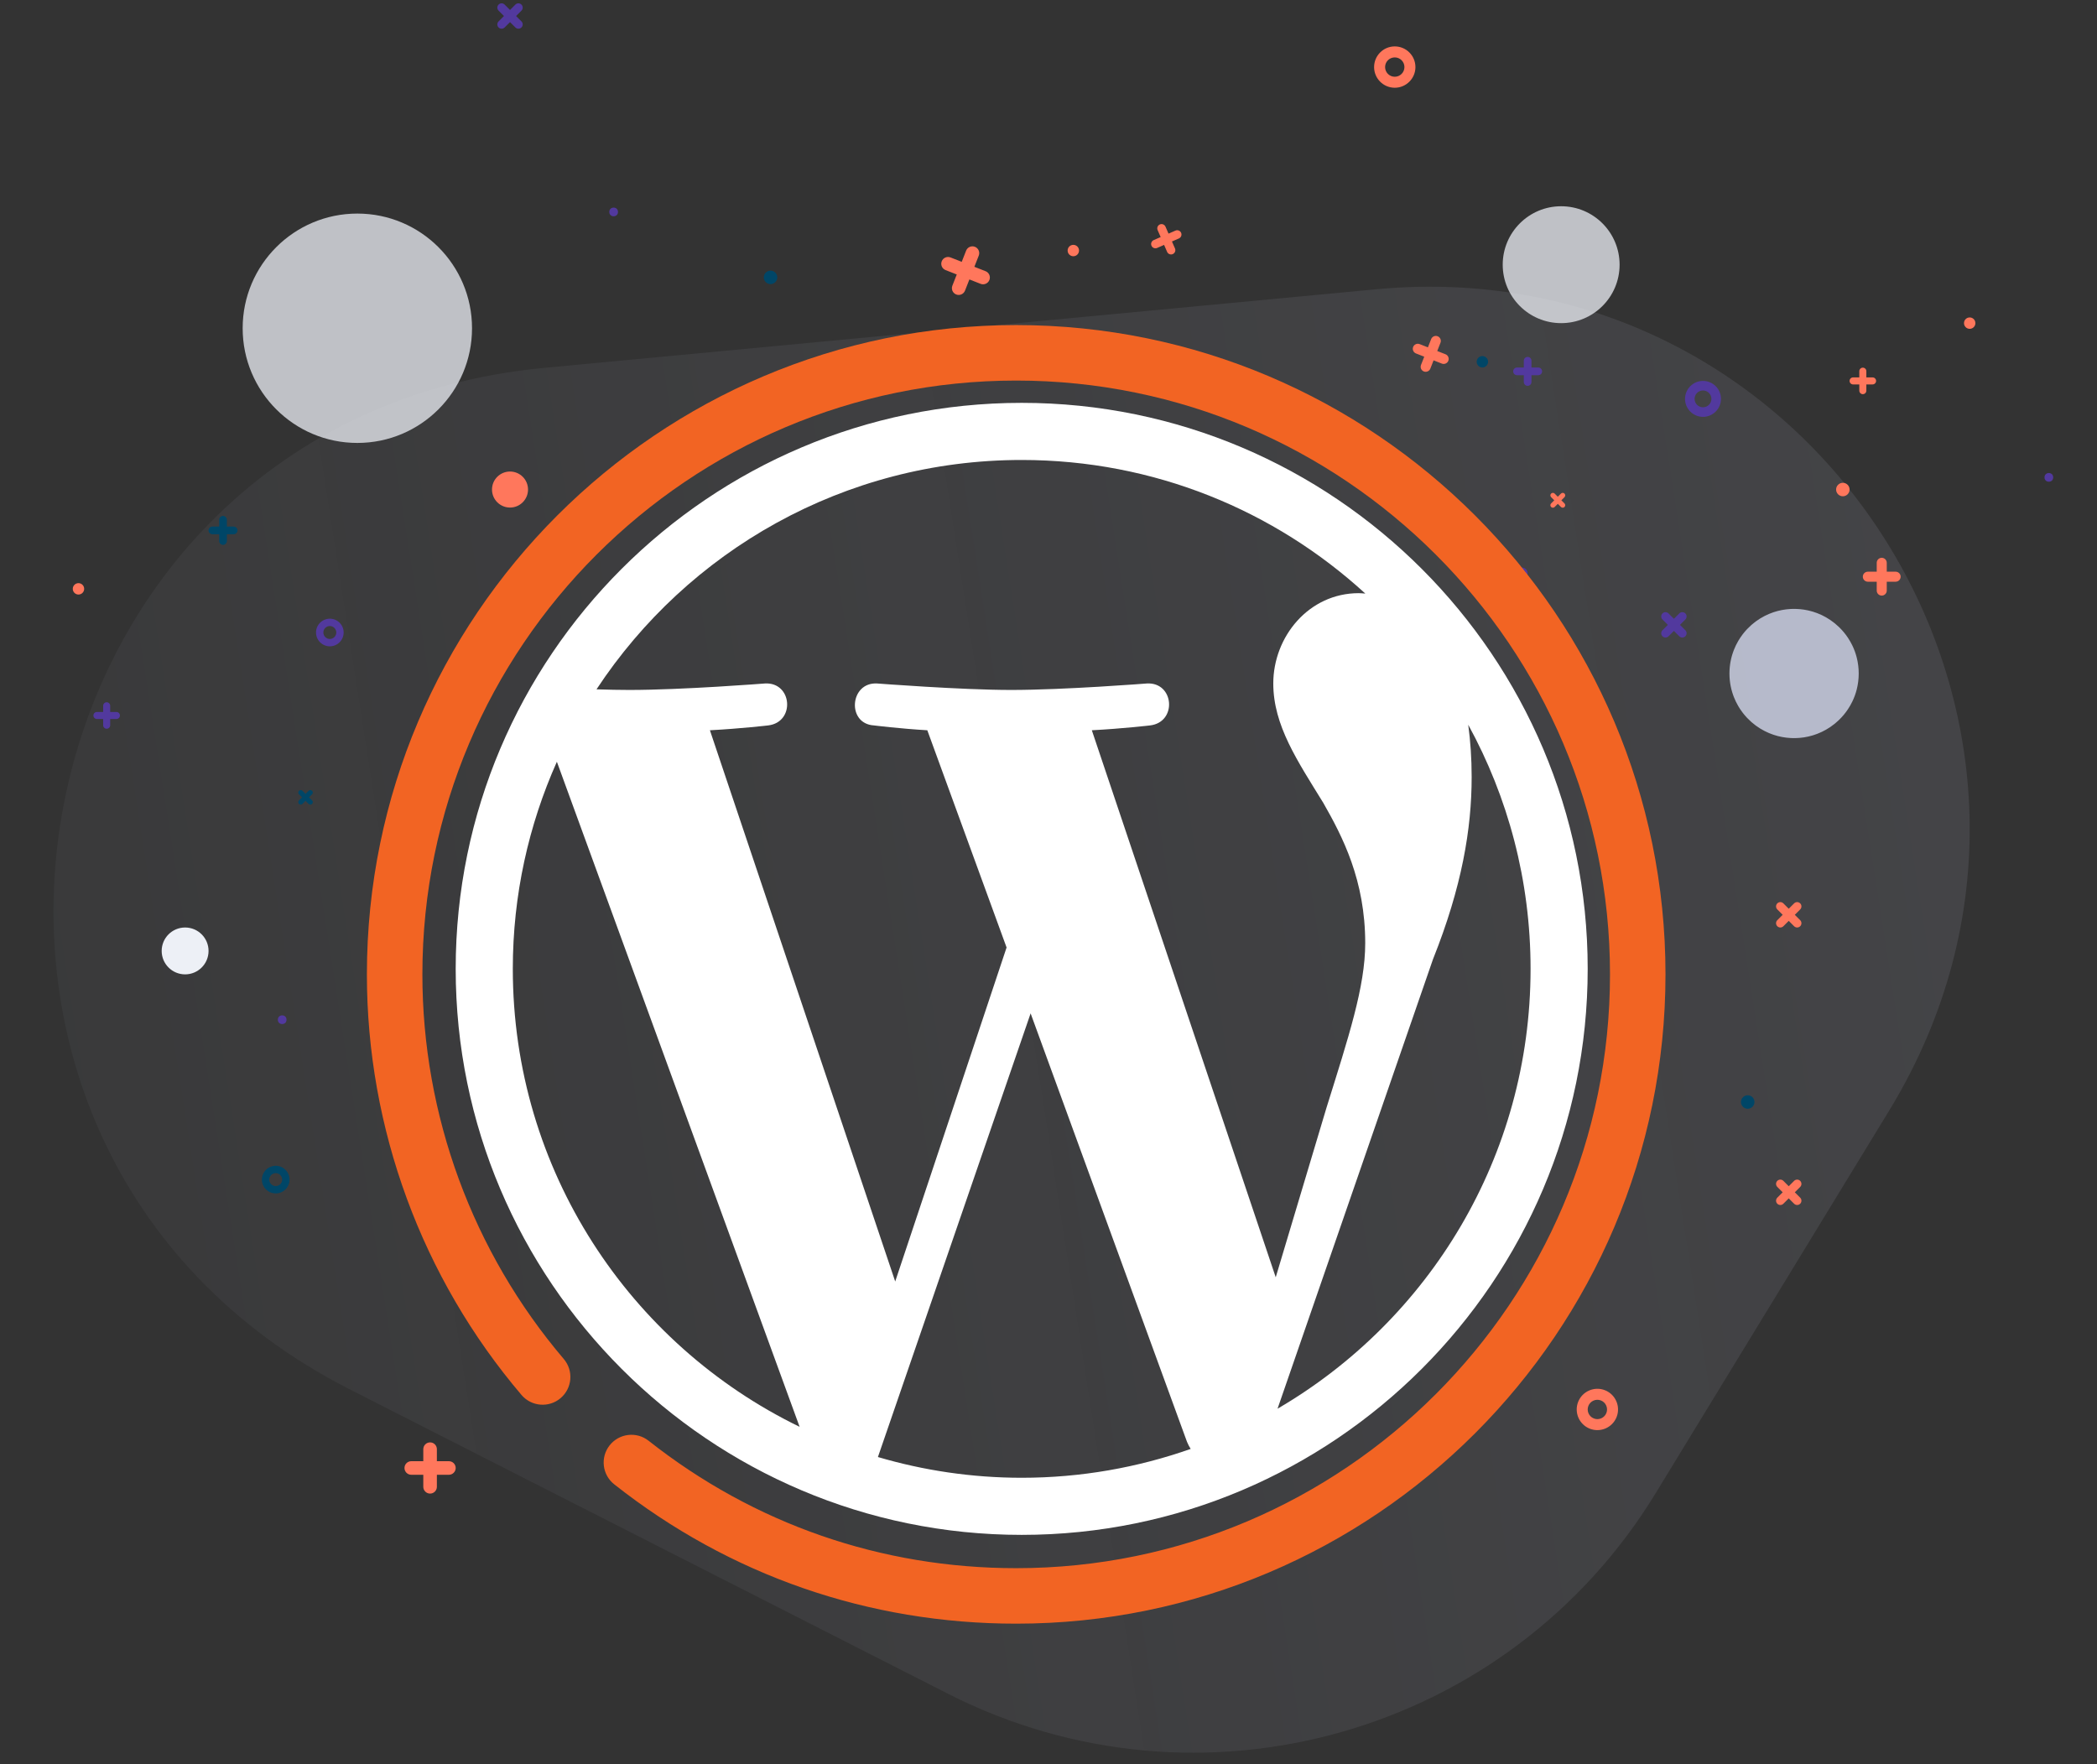 <?xml version="1.0" encoding="UTF-8"?>
<!-- Generator: Adobe Illustrator 16.0.0, SVG Export Plug-In . SVG Version: 6.00 Build 0) -->
<svg xmlns="http://www.w3.org/2000/svg" xmlns:xlink="http://www.w3.org/1999/xlink" id="Layer_1" x="0px" y="0px" width="630px" height="530px" viewBox="0 0 630 530" xml:space="preserve"><rect x="0" y="0" width="630" height="530" fill="#333333" stroke="none"/> <linearGradient id="SVGID_1_" gradientUnits="userSpaceOnUse" x1="-12.208" y1="263.97" x2="646.566" y2="263.97" gradientTransform="matrix(-0.988 0.154 -0.154 -0.988 630.701 528.864)"> <stop offset="0" style="stop-color:#DDE0FD"/> <stop offset="1" style="stop-color:#DDE0FD;stop-opacity:0.3"/> </linearGradient> <path opacity="0.1" fill="url(#SVGID_1_)" d="M497.407,448.608l70.194-115.025c69.772-114.331-20.804-259.275-154.148-246.678 l-249.871,23.604c-162.173,15.32-203.65,233.049-58.467,306.917l179.676,91.424C360.519,547.38,453.145,521.136,497.407,448.608z"/> <path opacity="0.75" fill="#EDF0F6" d="M107.357,64.164c-19.029,0-34.454,15.425-34.454,34.454 c0,19.029,15.425,34.454,34.454,34.454c19.028,0,34.454-15.425,34.454-34.454C141.811,79.589,126.386,64.164,107.357,64.164"/> <path opacity="0.75" fill="#EDF0F6" d="M469.018,61.963c-9.697,0-17.558,7.861-17.558,17.558s7.86,17.558,17.558,17.558 c9.695,0,17.556-7.861,17.556-17.558S478.713,61.963,469.018,61.963"/> <path fill="#FF775C" d="M153.224,141.661c-2.988,0-5.411,2.421-5.411,5.41c0,2.988,2.423,5.411,5.411,5.411 c2.989,0,5.411-2.422,5.411-5.411C158.635,144.082,156.212,141.661,153.224,141.661"/> <path fill="#EDF0F6" d="M55.614,278.646c-3.889,0-7.041,3.153-7.041,7.041c0,3.89,3.152,7.041,7.041,7.041s7.041-3.151,7.041-7.041 C62.655,281.799,59.503,278.646,55.614,278.646"/> <path fill="#FF775C" d="M419.026,26.361c-3.424,0-6.208-2.786-6.208-6.208c0-3.424,2.784-6.21,6.208-6.21s6.211,2.786,6.211,6.21 C425.237,23.575,422.45,26.361,419.026,26.361z M419.026,17.245c-1.602,0-2.904,1.304-2.904,2.908c0,1.602,1.303,2.906,2.904,2.906 c1.603,0,2.907-1.305,2.907-2.906C421.934,18.549,420.629,17.245,419.026,17.245z"/> <path fill="#52399E" d="M99.091,194.172c-2.288,0-4.15-1.862-4.15-4.15c0-2.289,1.862-4.151,4.15-4.151 c2.289,0,4.151,1.862,4.151,4.151C103.242,192.31,101.38,194.172,99.091,194.172z M99.091,188.078c-1.071,0-1.943,0.873-1.943,1.944 s0.872,1.943,1.943,1.943c1.071,0,1.943-0.872,1.943-1.943S100.163,188.078,99.091,188.078z"/> <path fill="#004667" d="M82.834,358.536c-2.288,0-4.15-1.859-4.15-4.148s1.862-4.151,4.15-4.151c2.29,0,4.15,1.862,4.15,4.151 S85.124,358.536,82.834,358.536z M82.834,352.444c-1.071,0-1.942,0.871-1.942,1.943c0,1.07,0.871,1.942,1.942,1.942 c1.072,0,1.943-0.872,1.943-1.942C84.777,353.315,83.907,352.444,82.834,352.444z"/> <path fill="#52399E" d="M511.63,125.235c-2.976,0-5.397-2.422-5.397-5.399s2.422-5.399,5.397-5.399c2.979,0,5.399,2.422,5.399,5.399 S514.608,125.235,511.63,125.235z M511.63,117.309c-1.393,0-2.526,1.134-2.526,2.527s1.134,2.527,2.526,2.527 c1.395,0,2.527-1.134,2.527-2.527S513.024,117.309,511.63,117.309z"/> <path fill="#FF775C" d="M569.502,171.752h-2.666v-2.667c0-0.832-0.676-1.506-1.507-1.506c-0.832,0-1.506,0.674-1.506,1.506v2.667 h-2.668c-0.831,0-1.508,0.674-1.508,1.505c0,0.832,0.677,1.506,1.508,1.506h2.668v2.668c0,0.831,0.674,1.505,1.506,1.505 c0.831,0,1.507-0.674,1.507-1.505v-2.668h2.666c0.832,0,1.508-0.674,1.508-1.506C571.01,172.426,570.334,171.752,569.502,171.752z"/> <path fill="#FF775C" d="M134.862,438.986h-3.612v-3.612c0-1.126-0.914-2.039-2.041-2.039c-1.126,0-2.04,0.913-2.04,2.039v3.612 h-3.612c-1.126,0-2.04,0.913-2.04,2.039s0.914,2.039,2.04,2.039h3.612v3.615c0,1.126,0.914,2.038,2.04,2.038 c1.127,0,2.041-0.912,2.041-2.038v-3.615h3.612c1.126,0,2.041-0.913,2.041-2.039S135.988,438.986,134.862,438.986z"/> <path fill="#52399E" d="M462.141,110.417h-2.042v-2.04c0-0.637-0.516-1.153-1.152-1.153c-0.638,0-1.153,0.516-1.153,1.153v2.04 h-2.041c-0.635,0-1.153,0.517-1.153,1.153c0,0.638,0.519,1.153,1.153,1.153h2.041v2.041c0,0.637,0.516,1.153,1.153,1.153 c0.637,0,1.152-0.517,1.152-1.153v-2.041h2.042c0.637,0,1.152-0.516,1.152-1.153C463.293,110.934,462.777,110.417,462.141,110.417z"/> <path fill="#004667" d="M70.197,158.195h-2.042v-2.041c0-0.637-0.516-1.152-1.152-1.152s-1.153,0.516-1.153,1.152v2.041h-2.042 c-0.636,0-1.153,0.517-1.153,1.153c0,0.637,0.517,1.153,1.153,1.153h2.042v2.041c0,0.637,0.517,1.153,1.153,1.153 s1.152-0.516,1.152-1.153v-2.041h2.042c0.637,0,1.153-0.516,1.153-1.153C71.351,158.712,70.834,158.195,70.197,158.195z"/> <path fill="#FF775C" d="M562.575,113.382h-1.87v-1.871c0-0.583-0.472-1.056-1.058-1.056c-0.581,0-1.055,0.472-1.055,1.056v1.871 h-1.869c-0.584,0-1.057,0.472-1.057,1.055s0.473,1.057,1.057,1.057h1.869v1.87c0,0.583,0.474,1.055,1.055,1.055 c0.586,0,1.058-0.472,1.058-1.055v-1.87h1.87c0.584,0,1.058-0.474,1.058-1.057S563.159,113.382,562.575,113.382z"/> <path fill="#52399E" d="M34.975,213.9h-1.87v-1.869c0-0.583-0.473-1.056-1.056-1.056c-0.583,0-1.056,0.473-1.056,1.056v1.869h-1.871 c-0.583,0-1.056,0.473-1.056,1.056c0,0.583,0.473,1.057,1.056,1.057h1.871v1.87c0,0.582,0.473,1.056,1.056,1.056 c0.583,0,1.056-0.474,1.056-1.056v-1.87h1.87c0.583,0,1.056-0.474,1.056-1.057C36.031,214.374,35.559,213.9,34.975,213.9z"/> <path fill="#FF775C" d="M468.954,148.287l-0.946,0.945l-0.944-0.945c-0.294-0.295-0.772-0.295-1.066,0 c-0.296,0.294-0.296,0.771,0,1.067l0.944,0.944l-0.944,0.946c-0.296,0.295-0.296,0.772,0,1.066c0.294,0.295,0.771,0.295,1.066,0 l0.944-0.944l0.946,0.944c0.295,0.295,0.772,0.295,1.066,0c0.294-0.294,0.294-0.771,0-1.066l-0.945-0.946l0.945-0.944 c0.294-0.295,0.294-0.772,0-1.067C469.727,147.991,469.249,147.991,468.954,148.287z"/> <path fill="#52399E" d="M154.836,1.377l-1.613,1.613l-1.612-1.613c-0.503-0.503-1.319-0.503-1.822,0 c-0.503,0.503-0.503,1.319,0,1.822l1.613,1.613l-1.613,1.613c-0.503,0.503-0.503,1.318,0,1.822c0.503,0.502,1.319,0.502,1.822,0 l1.612-1.614l1.613,1.614c0.503,0.502,1.319,0.502,1.822,0c0.503-0.503,0.503-1.319,0-1.822l-1.613-1.613l1.613-1.613 c0.503-0.503,0.503-1.319,0-1.822S155.339,0.874,154.836,1.377z"/> <path fill="#FF775C" d="M539.003,271.396l-1.613,1.612l-1.612-1.612c-0.503-0.503-1.318-0.503-1.821,0 c-0.503,0.506-0.503,1.318,0,1.824l1.612,1.612l-1.612,1.612c-0.503,0.504-0.503,1.318,0,1.823c0.503,0.5,1.318,0.5,1.821,0 l1.612-1.614l1.613,1.614c0.504,0.5,1.32,0.5,1.822,0c0.504-0.505,0.504-1.319,0-1.823l-1.613-1.612l1.613-1.612 c0.504-0.506,0.504-1.32,0-1.824C540.323,270.894,539.507,270.894,539.003,271.396z"/> <path fill="#004667" d="M92.717,237.582l-0.922,0.921l-0.921-0.921c-0.287-0.288-0.754-0.288-1.042,0 c-0.287,0.287-0.287,0.752,0,1.041l0.923,0.923l-0.923,0.921c-0.287,0.288-0.287,0.753,0,1.042c0.288,0.287,0.754,0.287,1.042,0 l0.921-0.922l0.922,0.922c0.288,0.287,0.754,0.287,1.042,0c0.287-0.288,0.287-0.754,0-1.042l-0.923-0.921l0.923-0.923 c0.287-0.288,0.287-0.753,0-1.041C93.471,237.293,93.004,237.293,92.717,237.582z"/> <path fill="#FF775C" d="M539.003,354.765l-1.613,1.614l-1.612-1.614c-0.503-0.504-1.318-0.504-1.821,0 c-0.503,0.503-0.503,1.317,0,1.821l1.612,1.612l-1.612,1.616c-0.503,0.5-0.503,1.318,0,1.82c0.503,0.503,1.318,0.503,1.821,0 l1.612-1.614l1.613,1.614c0.504,0.503,1.32,0.503,1.822,0c0.504-0.502,0.504-1.32,0-1.82l-1.613-1.616l1.613-1.612 c0.504-0.504,0.504-1.318,0-1.821C540.323,354.261,539.507,354.261,539.003,354.765z"/> <path fill="#52399E" d="M504.506,184.288l-1.614,1.612l-1.613-1.612c-0.503-0.503-1.319-0.503-1.821,0 c-0.504,0.503-0.504,1.318,0,1.821l1.612,1.613l-1.612,1.612c-0.504,0.503-0.504,1.32,0,1.823c0.502,0.502,1.318,0.502,1.821,0 l1.613-1.614l1.614,1.614c0.502,0.502,1.317,0.502,1.82,0c0.503-0.503,0.503-1.32,0-1.823l-1.612-1.612l1.612-1.613 c0.503-0.503,0.503-1.319,0-1.821C505.823,183.785,505.008,183.785,504.506,184.288z"/> <circle fill="#52399E" cx="457.234" cy="172.219" r="1.712"/> <circle fill="#52399E" cx="615.534" cy="143.417" r="1.305"/> <circle fill="#52399E" cx="184.357" cy="63.675" r="1.305"/> <circle fill="#004667" cx="445.351" cy="108.688" r="1.712"/> <circle fill="#FF775C" cx="23.577" cy="176.907" r="1.712"/> <circle fill="#FF775C" cx="591.755" cy="97.079" r="1.712"/> <path fill="#FF775C" d="M485.678,425.712c-1.252,3.186-4.863,4.76-8.049,3.509c-3.187-1.251-4.762-4.862-3.512-8.046 c1.251-3.188,4.861-4.763,8.05-3.514C485.354,418.912,486.929,422.523,485.678,425.712z M477.192,422.379 c-0.587,1.491,0.151,3.183,1.645,3.767c1.49,0.587,3.18-0.151,3.766-1.641c0.586-1.491-0.151-3.183-1.643-3.769 C479.468,420.15,477.776,420.888,477.192,422.379z"/> <path fill="#FF775C" d="M429.961,101.875l-0.977,2.483l-2.481-0.976c-0.772-0.304-1.648,0.078-1.952,0.852 c-0.304,0.775,0.077,1.648,0.851,1.952l2.483,0.976l-0.975,2.482c-0.305,0.774,0.076,1.648,0.853,1.952 c0.774,0.304,1.648-0.078,1.952-0.852l0.975-2.483l2.482,0.975c0.773,0.304,1.649-0.077,1.952-0.851 c0.304-0.774-0.078-1.649-0.852-1.953l-2.483-0.975l0.975-2.483c0.305-0.774-0.076-1.647-0.852-1.952 C431.139,100.719,430.265,101.101,429.961,101.875z"/> <path fill="#FF775C" d="M290.25,75.302l-1.319,3.362l-3.363-1.32c-1.049-0.412-2.232,0.105-2.644,1.154 c-0.412,1.049,0.103,2.232,1.153,2.644l3.363,1.321l-1.321,3.362c-0.411,1.049,0.105,2.233,1.154,2.645 c1.048,0.412,2.233-0.105,2.645-1.154l1.32-3.364l3.364,1.321c1.049,0.411,2.232-0.105,2.644-1.153 c0.412-1.049-0.104-2.233-1.153-2.645l-3.364-1.321l1.32-3.362c0.412-1.049-0.104-2.233-1.153-2.645 C291.847,73.736,290.663,74.252,290.25,75.302z"/> <path fill="#FF775C" d="M347.784,69.126l0.914,2.091l-2.092,0.912c-0.652,0.285-0.95,1.043-0.667,1.696 c0.286,0.652,1.043,0.949,1.697,0.666l2.09-0.913l0.912,2.09c0.282,0.653,1.044,0.951,1.695,0.667 c0.654-0.284,0.951-1.043,0.668-1.696l-0.913-2.09l2.091-0.913c0.651-0.285,0.95-1.043,0.665-1.696 c-0.285-0.652-1.045-0.949-1.695-0.665l-2.091,0.912l-0.912-2.091c-0.286-0.651-1.044-0.95-1.696-0.666 C347.799,67.715,347.5,68.474,347.784,69.126z"/> <circle fill="#52399E" cx="84.778" cy="306.349" r="1.305"/> <circle fill="#FF775C" cx="322.46" cy="75.271" r="1.712"/> <circle fill="#FF775C" cx="553.643" cy="147.071" r="2.024"/> <path fill="#004667" d="M527.089,331.077c0,1.118-0.906,2.023-2.024,2.023s-2.025-0.905-2.025-2.023s0.907-2.025,2.025-2.025 S527.089,329.959,527.089,331.077"/> <path fill="#004667" d="M233.514,83.333c0,1.118-0.906,2.024-2.024,2.024s-2.024-0.906-2.024-2.024s0.906-2.024,2.024-2.024 S233.514,82.215,233.514,83.333"/> <path opacity="0.75" fill="#DCE1F6" d="M558.379,201.217c-0.008-0.118-0.019-0.234-0.028-0.352c-0.019-0.258-0.041-0.516-0.071-0.77 c-0.014-0.132-0.032-0.263-0.05-0.392c-0.033-0.249-0.073-0.495-0.116-0.74c-0.021-0.121-0.041-0.242-0.063-0.362 c-0.058-0.292-0.123-0.58-0.193-0.867c-0.012-0.054-0.021-0.109-0.037-0.162c-0.004-0.014-0.006-0.029-0.01-0.042 c-0.044-0.179-0.096-0.354-0.147-0.53c-0.038-0.134-0.072-0.269-0.114-0.401c-0.056-0.18-0.117-0.357-0.179-0.536 c-0.043-0.125-0.083-0.251-0.127-0.375c-0.069-0.191-0.149-0.382-0.225-0.572c-0.042-0.105-0.08-0.213-0.124-0.318 c-0.097-0.224-0.198-0.446-0.302-0.667c-0.031-0.064-0.058-0.132-0.091-0.197c-0.001-0.001-0.002-0.002-0.002-0.003 c-0.17-0.359-0.358-0.709-0.552-1.055c-0.053-0.095-0.107-0.187-0.162-0.281c-0.165-0.283-0.334-0.561-0.513-0.834 c-0.031-0.046-0.058-0.092-0.09-0.138c-0.013-0.021-0.024-0.042-0.038-0.062c-0.192-0.285-0.389-0.566-0.592-0.839 c-0.013-0.018-0.027-0.033-0.041-0.051c-0.192-0.256-0.392-0.506-0.599-0.753c-0.016-0.019-0.033-0.037-0.049-0.057 c-0.021-0.026-0.043-0.051-0.066-0.077c-0.381-0.449-0.782-0.881-1.202-1.294c-0.017-0.016-0.034-0.032-0.051-0.046 c-0.03-0.031-0.062-0.061-0.095-0.091c-0.383-0.367-0.773-0.72-1.186-1.056c-0.013-0.01-0.025-0.02-0.039-0.029 c-0.029-0.024-0.062-0.049-0.092-0.073c-0.381-0.305-0.77-0.595-1.171-0.871c-0.018-0.013-0.036-0.026-0.053-0.04 c-0.008-0.005-0.016-0.01-0.022-0.015c-0.379-0.258-0.771-0.499-1.169-0.729c-0.043-0.025-0.086-0.05-0.129-0.075 c-0.038-0.022-0.075-0.042-0.113-0.064c-0.376-0.212-0.762-0.413-1.152-0.6c-0.019-0.008-0.036-0.016-0.053-0.024 c-0.047-0.022-0.097-0.042-0.143-0.063c-0.333-0.154-0.67-0.297-1.014-0.433c-0.054-0.022-0.107-0.044-0.161-0.065 c-0.037-0.013-0.07-0.028-0.106-0.041c-0.38-0.145-0.768-0.278-1.161-0.398c-0.018-0.005-0.034-0.01-0.052-0.015 c-0.055-0.017-0.11-0.031-0.165-0.047c-0.321-0.094-0.646-0.18-0.975-0.257c-0.06-0.015-0.119-0.027-0.18-0.042 c-0.051-0.012-0.101-0.024-0.152-0.036c-0.358-0.078-0.718-0.148-1.083-0.207c-0.027-0.004-0.055-0.01-0.083-0.015 c-0.007-0.001-0.013-0.002-0.019-0.003c-0.389-0.06-0.782-0.104-1.179-0.142c-0.041-0.004-0.081-0.005-0.122-0.009 c-0.074-0.006-0.148-0.011-0.222-0.017c-0.291-0.022-0.583-0.037-0.878-0.045c-0.074-0.002-0.146-0.004-0.219-0.006 c-0.121-0.002-0.241-0.009-0.364-0.009c-0.319,0-0.638,0.008-0.954,0.024c-0.007,0-0.014,0-0.019,0 c-0.398,0.02-0.793,0.054-1.185,0.098c-0.037,0.005-0.076,0.011-0.116,0.015c-0.071,0.008-0.141,0.018-0.213,0.026 c-0.303,0.039-0.604,0.085-0.9,0.137c-0.069,0.012-0.137,0.024-0.204,0.037c-0.042,0.008-0.081,0.014-0.123,0.021 c-0.395,0.076-0.786,0.162-1.172,0.262c-0.01,0.002-0.017,0.005-0.025,0.007c-0.033,0.008-0.063,0.018-0.097,0.027 c-0.359,0.095-0.713,0.203-1.063,0.318c-0.051,0.017-0.104,0.035-0.158,0.054c-0.05,0.017-0.1,0.033-0.149,0.051 c-0.389,0.135-0.774,0.279-1.153,0.438c-0.005,0.002-0.01,0.004-0.016,0.007c-0.001,0-0.003,0-0.003,0 c-0.398,0.169-0.789,0.355-1.174,0.549c-0.047,0.023-0.095,0.049-0.142,0.073c-0.042,0.02-0.081,0.041-0.12,0.062 c-0.394,0.205-0.778,0.421-1.155,0.652c-0.015,0.009-0.028,0.018-0.043,0.027c-0.033,0.02-0.065,0.042-0.099,0.062 c-0.383,0.24-0.757,0.493-1.122,0.758c-0.031,0.024-0.065,0.046-0.099,0.07c-0.012,0.01-0.025,0.017-0.038,0.026 c-0.403,0.298-0.792,0.617-1.172,0.945c-0.035,0.031-0.072,0.062-0.108,0.095c-0.022,0.019-0.044,0.037-0.063,0.056 c-0.404,0.358-0.793,0.734-1.164,1.125c-0.03,0.031-0.062,0.063-0.092,0.095c-0.034,0.037-0.07,0.072-0.103,0.109 c-0.132,0.142-0.259,0.286-0.387,0.432c-0.087,0.1-0.177,0.2-0.262,0.302c-0.13,0.156-0.256,0.315-0.381,0.475 c-0.062,0.079-0.124,0.157-0.187,0.236c-0.013,0.018-0.025,0.034-0.04,0.052c-0.217,0.286-0.425,0.579-0.626,0.877 c-0.039,0.058-0.074,0.119-0.114,0.178c-0.159,0.243-0.315,0.49-0.463,0.741c-0.028,0.043-0.05,0.086-0.075,0.129 c-0.025,0.045-0.05,0.088-0.076,0.133c-0.217,0.378-0.426,0.763-0.616,1.157c-0.008,0.015-0.015,0.029-0.022,0.044 c-0.195,0.404-0.374,0.819-0.541,1.24c-0.021,0.054-0.042,0.106-0.063,0.16c-0.023,0.06-0.048,0.12-0.07,0.18 c-0.048,0.129-0.097,0.259-0.142,0.39c-0.056,0.158-0.11,0.318-0.162,0.479c-0.043,0.131-0.084,0.264-0.125,0.396 c-0.05,0.164-0.095,0.329-0.14,0.494c-0.036,0.133-0.072,0.266-0.105,0.4c-0.042,0.168-0.079,0.338-0.115,0.508 c-0.031,0.134-0.062,0.268-0.088,0.403c-0.034,0.175-0.065,0.352-0.095,0.529c-0.023,0.132-0.046,0.263-0.065,0.396 c-0.026,0.188-0.049,0.376-0.07,0.564c-0.016,0.125-0.033,0.249-0.045,0.375c-0.021,0.21-0.035,0.424-0.048,0.636 c-0.007,0.105-0.018,0.209-0.022,0.316c-0.016,0.319-0.026,0.64-0.026,0.964s0.011,0.646,0.026,0.965 c0.005,0.105,0.016,0.209,0.022,0.314c0.013,0.213,0.026,0.427,0.048,0.639c0.012,0.125,0.029,0.249,0.043,0.373 c0.023,0.188,0.046,0.378,0.072,0.565c0.02,0.132,0.042,0.263,0.065,0.395c0.029,0.178,0.061,0.354,0.095,0.529 c0.026,0.134,0.057,0.268,0.087,0.401c0.037,0.171,0.074,0.341,0.117,0.509c0.032,0.134,0.068,0.267,0.104,0.4 c0.045,0.166,0.091,0.331,0.14,0.495c0.041,0.132,0.082,0.263,0.125,0.395c0.052,0.162,0.106,0.323,0.162,0.483 c0.046,0.129,0.094,0.258,0.141,0.386c0.023,0.062,0.048,0.121,0.071,0.182c0.021,0.053,0.043,0.107,0.063,0.161 c0.167,0.42,0.346,0.835,0.541,1.239c0.008,0.016,0.015,0.03,0.023,0.045c0.189,0.394,0.398,0.778,0.614,1.157 c0.027,0.043,0.052,0.088,0.077,0.133c0.025,0.043,0.049,0.087,0.075,0.13c0.147,0.25,0.303,0.496,0.462,0.739 c0.039,0.06,0.075,0.121,0.115,0.179c0.201,0.299,0.408,0.59,0.626,0.876c0.014,0.018,0.027,0.035,0.04,0.052 c0.062,0.081,0.127,0.159,0.188,0.239c0.125,0.159,0.25,0.317,0.38,0.471c0.085,0.103,0.175,0.203,0.263,0.304 c0.127,0.145,0.254,0.29,0.386,0.431c0.032,0.037,0.068,0.072,0.103,0.11c0.03,0.032,0.062,0.063,0.092,0.096 c0.371,0.39,0.76,0.766,1.164,1.124c0.02,0.02,0.042,0.038,0.063,0.057c0.035,0.032,0.072,0.062,0.107,0.093 c0.38,0.33,0.77,0.647,1.175,0.946c0.011,0.009,0.024,0.018,0.036,0.026c0.032,0.024,0.066,0.046,0.099,0.069 c0.363,0.266,0.738,0.519,1.122,0.759c0.032,0.02,0.064,0.042,0.099,0.062c0.015,0.009,0.029,0.02,0.043,0.029 c0.377,0.23,0.762,0.445,1.154,0.65c0.04,0.021,0.079,0.042,0.121,0.062c0.047,0.025,0.095,0.05,0.143,0.073 c0.385,0.194,0.774,0.381,1.173,0.549c0,0.001,0.002,0.001,0.003,0.002c0.006,0.002,0.011,0.004,0.016,0.006 c0.379,0.159,0.765,0.303,1.153,0.438c0.05,0.017,0.1,0.033,0.149,0.05c0.054,0.018,0.107,0.036,0.158,0.053 c0.351,0.116,0.704,0.222,1.062,0.318c0.033,0.009,0.063,0.019,0.098,0.028c0.009,0.002,0.017,0.005,0.025,0.008 c0.386,0.1,0.777,0.185,1.172,0.262c0.041,0.008,0.081,0.015,0.123,0.022c0.067,0.013,0.135,0.024,0.205,0.036 c0.298,0.052,0.599,0.099,0.904,0.138c0.068,0.008,0.139,0.018,0.208,0.026c0.04,0.004,0.078,0.009,0.116,0.014 c0.392,0.044,0.786,0.079,1.186,0.099c0.006,0,0.012,0,0.018,0c0.316,0.015,0.635,0.024,0.954,0.024c0.123,0,0.243-0.007,0.364-0.01 c0.073-0.001,0.145-0.004,0.219-0.005c0.296-0.009,0.588-0.025,0.88-0.046c0.072-0.004,0.146-0.01,0.22-0.016 c0.041-0.003,0.081-0.006,0.121-0.009c0.396-0.038,0.791-0.082,1.18-0.142c0.006-0.001,0.012-0.002,0.019-0.003 c0.028-0.004,0.056-0.01,0.083-0.015c0.365-0.059,0.727-0.128,1.084-0.208c0.053-0.01,0.101-0.022,0.151-0.035 c0.061-0.012,0.119-0.027,0.179-0.041c0.328-0.079,0.656-0.164,0.978-0.259c0.054-0.016,0.109-0.03,0.163-0.047 c0.018-0.005,0.034-0.009,0.052-0.014c0.394-0.121,0.781-0.255,1.161-0.398c0.036-0.013,0.069-0.028,0.106-0.042 c0.054-0.021,0.107-0.043,0.161-0.065c0.344-0.135,0.682-0.278,1.014-0.432c0.047-0.022,0.096-0.043,0.143-0.065 c0.017-0.008,0.034-0.015,0.053-0.024c0.391-0.187,0.775-0.387,1.15-0.598c0.04-0.022,0.077-0.044,0.115-0.067 c0.043-0.024,0.086-0.049,0.129-0.074c0.399-0.23,0.79-0.47,1.169-0.728c0.007-0.005,0.015-0.01,0.022-0.016 c0.017-0.012,0.035-0.026,0.053-0.039c0.402-0.276,0.791-0.567,1.172-0.872c0.031-0.025,0.062-0.048,0.091-0.073 c0.016-0.011,0.03-0.022,0.044-0.033c0.331-0.27,0.651-0.553,0.964-0.844c0.03-0.028,0.059-0.056,0.088-0.084 c0.076-0.071,0.15-0.143,0.224-0.214c0.017-0.016,0.035-0.032,0.051-0.047c0.42-0.413,0.821-0.844,1.201-1.293 c0.023-0.026,0.046-0.051,0.067-0.078c0.006-0.006,0.012-0.014,0.018-0.021c0.014-0.016,0.028-0.032,0.041-0.048 c0.219-0.261,0.431-0.526,0.634-0.798c0.001-0.001,0.003-0.004,0.005-0.006c0.199-0.27,0.394-0.545,0.582-0.827 c0.015-0.02,0.026-0.041,0.039-0.062c0.032-0.046,0.06-0.093,0.09-0.139c0.179-0.273,0.348-0.551,0.513-0.833 c0.055-0.093,0.109-0.187,0.162-0.282c0.193-0.345,0.38-0.695,0.552-1.053c0-0.001,0.001-0.002,0.002-0.003 c0.035-0.072,0.066-0.146,0.1-0.218c0.1-0.214,0.199-0.429,0.292-0.646c0.045-0.11,0.086-0.221,0.13-0.331 c0.074-0.186,0.152-0.371,0.22-0.56c0.045-0.126,0.086-0.255,0.13-0.384c0.06-0.175,0.122-0.349,0.176-0.526 c0.042-0.133,0.076-0.27,0.116-0.404c0.05-0.175,0.102-0.35,0.146-0.526c0.004-0.014,0.006-0.029,0.01-0.043 c0.016-0.054,0.025-0.109,0.037-0.163c0.07-0.287,0.136-0.575,0.193-0.866c0.022-0.121,0.042-0.242,0.063-0.363 c0.044-0.244,0.083-0.491,0.116-0.738c0.018-0.13,0.036-0.261,0.05-0.393c0.03-0.255,0.053-0.512,0.071-0.769 c0.01-0.118,0.021-0.235,0.028-0.353c0.021-0.374,0.035-0.75,0.035-1.129C558.414,201.966,558.4,201.59,558.379,201.217z"/> <g> <path d="M184.531,445.93c34.7,27.39,76.459,41.866,120.764,41.866c107.562,0,195.068-87.507,195.068-195.068 c0-107.561-87.507-195.069-195.068-195.069c-107.562,0-195.07,87.508-195.07,195.069c0,46.282,16.496,91.158,46.451,126.36 c2.986,3.503,8.247,3.928,11.751,0.943c3.506-2.982,3.93-8.244,0.946-11.752c-27.391-32.187-42.476-73.222-42.476-115.552 c0-98.367,80.028-178.395,178.397-178.395c98.367,0,178.395,80.028,178.395,178.395c0,98.368-80.027,178.396-178.395,178.396 c-40.518,0-78.707-13.238-110.436-38.28c-3.613-2.852-8.855-2.234-11.708,1.38C180.299,437.838,180.917,443.078,184.531,445.93z" fill="#f26423"/> <path fill="#FFFFFF" d="M306.946,121.03c-93.762,0-170.043,76.28-170.043,170.039c0,93.764,76.281,170.052,170.043,170.052 c93.758,0,170.043-76.288,170.043-170.052C476.989,197.311,400.704,121.03,306.946,121.03z M154.063,291.069 c0-22.165,4.755-43.206,13.239-62.218l72.928,199.81C189.228,403.885,154.063,351.582,154.063,291.069z M306.946,443.964 c-15.008,0-29.492-2.2-43.192-6.23l45.875-133.289l46.99,128.746c0.308,0.756,0.688,1.451,1.095,2.106 C341.823,440.889,324.748,443.964,306.946,443.964z M328.016,219.391c9.202-0.484,17.498-1.453,17.498-1.453 c8.235-0.974,7.264-13.082-0.978-12.6c0,0-24.762,1.944-40.749,1.944c-15.021,0-40.264-1.944-40.264-1.944 c-8.243-0.482-9.21,12.114-0.969,12.6c0,0,7.798,0.969,16.036,1.453l23.816,65.262l-33.46,100.342l-55.67-165.604 c9.21-0.484,17.496-1.453,17.496-1.453c8.233-0.974,7.259-13.082-0.978-12.6c0,0-24.759,1.944-40.746,1.944 c-2.869,0-6.25-0.07-9.84-0.186c27.337-41.5,74.325-68.907,127.738-68.907c39.798,0,76.039,15.218,103.237,40.14 c-0.658-0.042-1.303-0.124-1.979-0.124c-15.018,0-25.674,13.083-25.674,27.132c0,12.6,7.27,23.26,15.019,35.859 c5.812,10.181,12.603,23.262,12.603,42.163c0,13.083-5.032,28.269-11.633,49.423l-15.253,50.951L328.016,219.391z M441.1,217.726 c11.934,21.775,18.727,46.762,18.727,73.343c0,56.404-30.567,105.646-76.017,132.146l46.693-135.009 c8.721-21.812,11.625-39.251,11.625-54.759C442.128,227.819,441.758,222.595,441.1,217.726z"/> </g> </svg>